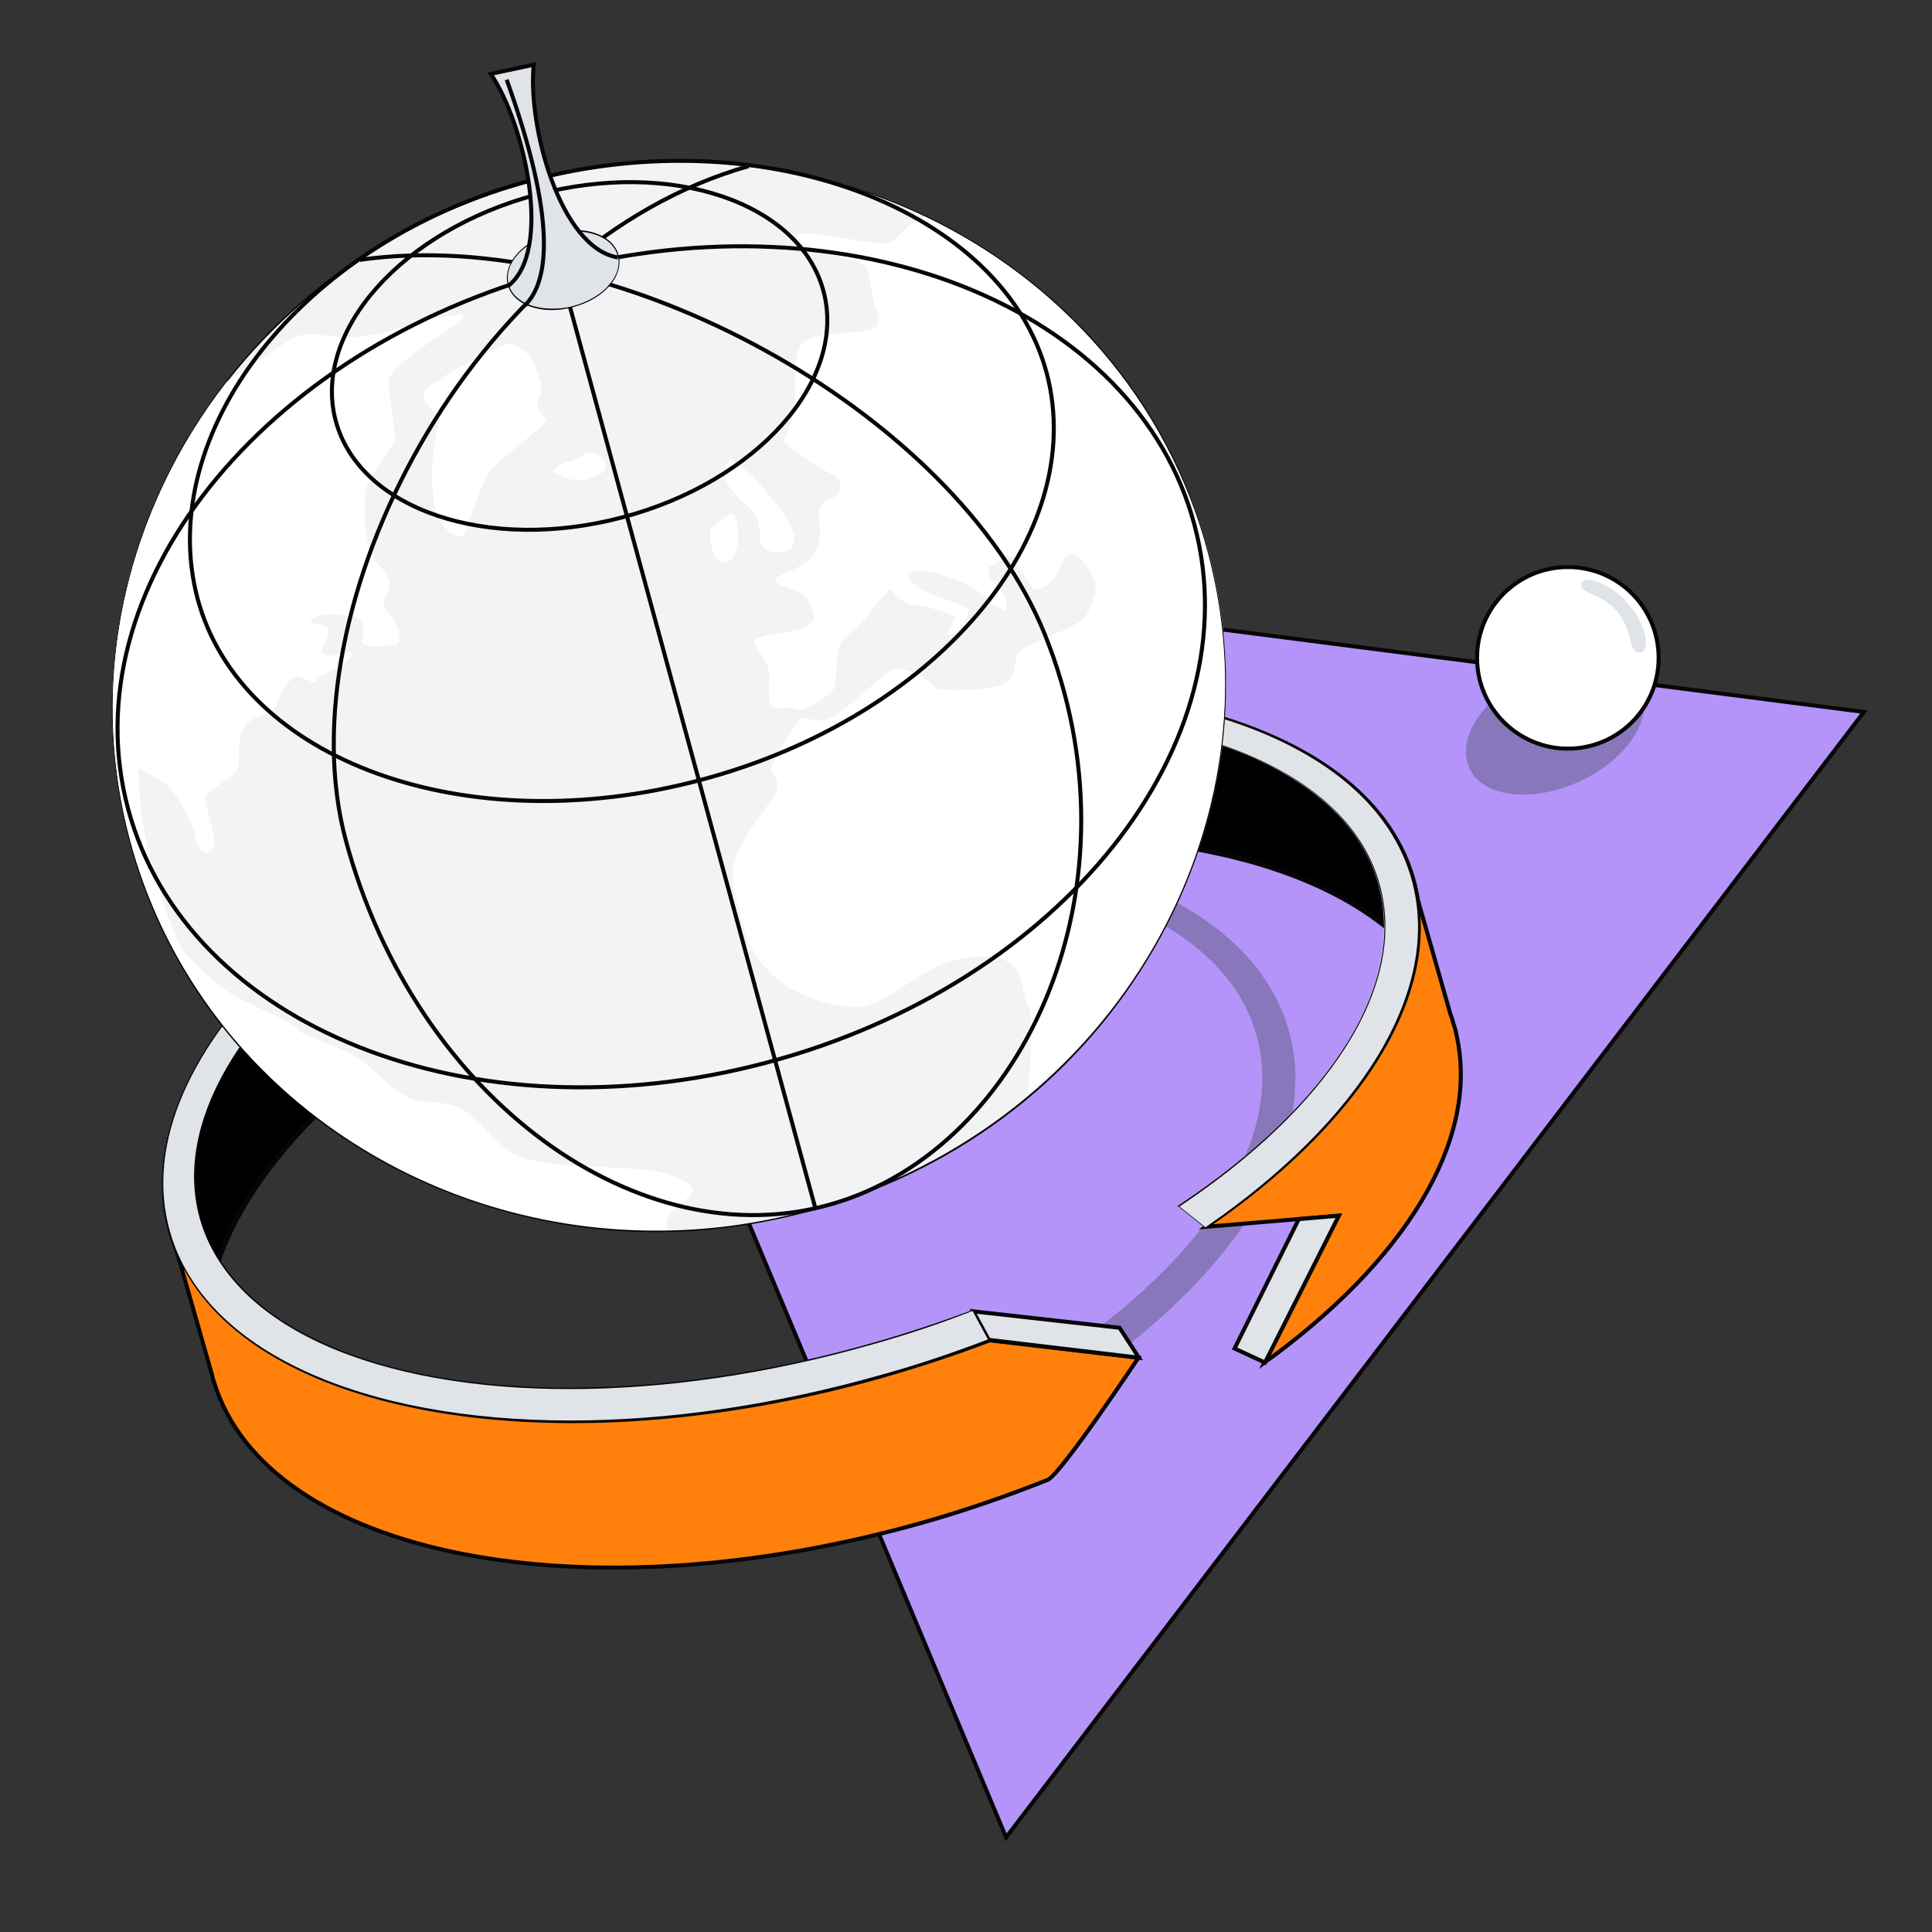 <svg width="96" height="96" viewBox="0 0 96 96" fill="none" xmlns="http://www.w3.org/2000/svg">
<rect x="0" y="0" width="96" height="96" fill="#333333" stroke="none"/>
<path d="M92.616 35.376L71.304 63.336L49.992 91.296L36.408 58.872L22.824 26.424L57.696 30.888L92.616 35.376Z" fill="#B494F9" stroke="#060607" stroke-width="0.2" stroke-miterlimit="10"/>
<path d="M28.657 44.088C28.417 44.16 28.201 44.232 27.961 44.28L28.417 45.36C28.609 45.312 28.801 45.24 28.993 45.192C45.169 40.584 60.145 43.368 62.425 51.408C64.585 58.968 54.769 68.472 40.153 73.416L40.777 74.904C56.137 69.672 66.385 59.424 64.033 51.168C61.513 42.408 45.697 39.24 28.657 44.088Z" fill="#8977BC"/>
<path d="M78.481 38.832C80.833 37.752 82.201 35.688 81.529 34.224C80.857 32.76 78.409 32.472 76.057 33.552C73.705 34.632 72.337 36.696 73.009 38.16C73.657 39.624 76.129 39.912 78.481 38.832Z" fill="#8977BC"/>
<path d="M36.888 43.848C51.48 39.696 65.208 41.424 70.416 47.544C70.608 46.224 70.56 44.928 70.2 43.68C67.704 34.896 51.864 31.728 34.824 36.576C17.784 41.424 6 52.488 8.496 61.248C8.856 62.496 9.48 63.648 10.344 64.656C11.544 56.712 22.296 48 36.888 43.848Z" fill="black" stroke="#060607" stroke-width="0.25" stroke-miterlimit="10"/>
<path d="M56.568 67.464C56.568 67.464 52.703 73.272 52.056 73.536C50.111 74.304 48.072 75.024 45.959 75.624C29.015 80.448 13.271 77.328 10.632 68.664L10.655 68.76L10.584 68.52C10.559 68.472 10.559 68.424 10.559 68.4L8.52 61.248C8.88 62.496 9.504 63.648 10.367 64.656C15.575 70.752 29.279 72.504 43.895 68.352C45.719 67.824 47.471 67.248 49.175 66.6L56.568 67.464Z" fill="#FF800A" stroke="#060607" stroke-width="0.2" stroke-miterlimit="10"/>
<path d="M66.504 60.408L62.832 67.704C69.72 62.736 73.536 56.736 72.384 51.48V51.456C72.336 51.288 72.312 51.096 72.24 50.928C72.192 50.76 72.144 50.568 72.072 50.4L70.296 44.16C70.536 45.24 70.56 46.368 70.392 47.52C69.696 52.08 65.856 56.904 59.928 60.96L66.504 60.408Z" fill="#FF800A" stroke="#060607" stroke-width="0.2" stroke-miterlimit="10"/>
<path d="M62.856 67.704L61.344 67.008L64.536 60.576L66.528 60.408L62.856 67.704Z" fill="#E0E4E8" stroke="#060607" stroke-width="0.2" stroke-miterlimit="10"/>
<path d="M48.359 65.16L49.127 66.576L56.591 67.464L55.631 65.976L48.359 65.16Z" fill="#E0E4E8" stroke="#060607" stroke-width="0.2" stroke-miterlimit="10"/>
<path d="M28.344 70.632C17.712 70.632 10.056 67.032 8.424 61.248C7.2 57 9.288 52.08 14.256 47.4C19.224 42.744 26.496 38.88 34.752 36.528C39.984 35.04 45.312 34.248 50.232 34.248C60.864 34.248 68.496 37.848 70.152 43.632C71.688 49.032 67.872 55.536 59.904 60.984L59.88 61.008L58.536 59.928L58.56 59.904C66.192 54.816 69.888 48.84 68.472 43.872C66.984 38.688 59.976 35.472 50.16 35.472C45.408 35.472 40.176 36.24 35.064 37.704C18.936 42.312 7.656 52.56 9.936 60.576C11.424 65.76 18.432 68.976 28.248 68.976C33.024 68.976 38.232 68.208 43.344 66.744C45.024 66.264 46.68 65.712 48.288 65.112H48.312L49.104 66.576H49.08C47.376 67.248 45.6 67.824 43.8 68.352C38.616 69.864 33.264 70.632 28.344 70.632Z" fill="#E0E4E8"/>
<path d="M50.231 34.272C60.503 34.272 68.423 37.656 70.127 43.656C71.711 49.224 67.535 55.728 59.903 60.984L58.607 59.952C65.951 55.056 70.007 49.032 68.543 43.896C67.007 38.496 59.735 35.472 50.207 35.472C45.575 35.472 40.391 36.192 35.111 37.704C18.935 42.312 7.679 52.56 9.959 60.6C11.495 66 18.767 69.024 28.295 69.024C32.927 69.024 38.111 68.304 43.391 66.792C45.095 66.312 46.751 65.76 48.335 65.136L49.103 66.552C47.399 67.2 45.647 67.8 43.823 68.304C38.423 69.84 33.143 70.584 28.343 70.584C18.071 70.584 10.151 67.2 8.447 61.2C5.951 52.416 17.735 41.376 34.751 36.528C40.175 35.016 45.455 34.272 50.231 34.272ZM50.231 34.224C45.311 34.224 39.959 35.016 34.751 36.504C26.495 38.856 19.223 42.72 14.255 47.376C9.263 52.056 7.199 56.976 8.399 61.248C10.055 67.056 17.711 70.656 28.367 70.656C33.287 70.656 38.639 69.864 43.847 68.376C45.647 67.872 47.423 67.272 49.127 66.6L49.199 66.576L49.175 66.528L48.407 65.112L48.383 65.064L48.335 65.088C46.727 65.688 45.071 66.24 43.391 66.72C38.279 68.184 33.071 68.952 28.295 68.952C23.519 68.952 19.343 68.208 16.151 66.768C12.863 65.304 10.751 63.144 10.007 60.552C8.903 56.688 10.895 52.176 15.623 47.88C20.375 43.56 27.287 39.96 35.111 37.728C40.223 36.264 45.431 35.496 50.207 35.496C54.983 35.496 59.159 36.24 62.351 37.68C65.639 39.144 67.751 41.304 68.495 43.896C69.911 48.84 66.191 54.816 58.583 59.88L58.511 59.928L58.583 59.976L59.879 61.008L59.903 61.032L59.951 61.008C67.919 55.536 71.759 49.032 70.199 43.632C68.519 37.824 60.887 34.224 50.231 34.224Z" fill="#060607"/>
<path d="M32.592 61.176C20.232 61.176 9.48 53.184 6.432 41.736C4.608 34.896 5.688 27.72 9.48 21.552C13.248 15.36 19.272 10.92 26.448 9.024C28.896 8.376 31.392 8.04 33.912 8.04C46.272 8.04 57.024 16.032 60.072 27.48C63.816 41.592 54.864 56.28 40.08 60.216C37.608 60.84 35.088 61.176 32.592 61.176Z" fill="#F1F3F4"/>
<path d="M33.888 8.04C45.984 8.04 56.88 15.72 60 27.48C63.768 41.592 54.816 56.232 40.032 60.168C37.536 60.84 35.04 61.152 32.592 61.152C20.496 61.152 9.6 53.472 6.456 41.736C2.688 27.624 11.64 12.984 26.424 9.048C28.944 8.352 31.44 8.04 33.888 8.04ZM33.936 7.992H33.888C31.392 7.992 28.872 8.328 26.424 8.976C19.248 10.872 13.224 15.336 9.456 21.528C5.688 27.72 4.608 34.896 6.408 41.736C7.92 47.448 11.28 52.344 16.128 55.896C20.808 59.328 26.664 61.224 32.592 61.224C35.088 61.224 37.608 60.888 40.056 60.24C47.232 58.344 53.256 53.88 57.024 47.688C60.792 41.496 61.872 34.32 60.072 27.48C58.56 21.768 55.2 16.872 50.352 13.32C45.672 9.888 39.84 7.992 33.936 7.992Z" fill="#060607"/>
<path d="M21.072 19.848C21.192 20.352 21.984 20.376 21.768 21.168C21.552 21.936 21.36 23.424 21.552 24.84C21.72 26.256 22.632 26.736 22.92 26.664C23.208 26.568 23.832 24.072 24.336 23.424C24.84 22.776 26.976 21.216 27.12 20.976C27.264 20.712 26.448 20.424 26.76 19.824C27.072 19.248 26.76 18.792 26.568 18.144C26.376 17.496 25.512 17.04 25.224 17.088C24.936 17.136 22.44 18.408 22.008 18.744C21.552 19.104 20.928 19.224 21.072 19.848Z" fill="white"/>
<path d="M27.455 23.424C27.935 23.76 28.727 23.952 29.063 23.856C29.399 23.736 30.215 23.544 30.071 23.064C29.927 22.584 29.279 22.296 28.943 22.632C28.607 22.968 27.983 22.92 27.719 23.184L27.455 23.424Z" fill="white"/>
<path d="M32.856 58.248C32.304 58.08 29.88 57.984 29.088 57.96C28.32 57.936 26.28 57.744 25.56 57.36C24.84 56.976 24.096 56.016 23.208 55.296C22.32 54.6 21.096 54.864 20.424 54.6C19.752 54.336 18.864 53.496 18.12 52.8C17.352 52.104 15.24 51.624 14.808 51.168C14.376 50.688 12.528 49.968 11.664 49.488C10.8 48.984 9.912 48.12 9.192 47.352C8.472 46.608 7.128 41.688 7.008 40.368C6.984 40.032 6.912 39.048 6.864 38.16C7.488 38.496 8.088 38.808 8.352 39.072C8.976 39.696 9.624 41.016 9.72 41.664C9.816 42.312 10.416 42.648 10.608 42.048C10.8 41.448 10.128 40.008 10.224 39.6C10.32 39.192 11.832 38.616 11.856 37.992C11.88 37.392 11.832 36.912 12.072 36.24C12.288 35.568 13.656 35.52 13.728 35.064C13.8 34.608 14.304 33.792 14.64 33.624C14.976 33.456 15.456 34.128 15.768 33.768C16.08 33.384 17.712 32.784 17.496 32.472C17.28 32.16 16.704 32.712 16.2 32.544C15.696 32.376 16.44 31.752 16.296 31.296C16.152 30.84 15.096 31.128 15.528 30.768C15.96 30.408 17.112 30.552 17.568 30.624C18.048 30.696 18.168 31.368 17.976 31.8C17.784 32.232 19.344 32.136 19.68 32.016C20.016 31.92 19.824 31.032 19.392 30.576C18.96 30.096 18.984 30 19.272 29.472C19.536 28.944 19.248 28.488 18.672 27.912C18.096 27.336 18.024 24.84 18.216 24.216C18.408 23.616 19.296 22.464 19.56 22.032C19.824 21.624 19.224 19.728 19.344 18.864C19.464 18 23.088 15.984 23.064 15.72C23.04 15.456 21 15.936 19.416 16.44C18.192 16.824 16.848 16.8 15.864 16.632C15.336 16.536 14.808 16.632 14.352 16.92L11.256 18.984C6.336 25.32 4.32 33.576 6.456 41.688C9.624 53.616 20.856 61.368 33.168 61.104C33.096 60.936 33.048 60.744 33.144 60.552C33.36 60 34.68 59.352 34.416 59.016C34.152 58.68 33.408 58.416 32.856 58.248Z" fill="white"/>
<path d="M60.023 27.48C58.007 19.872 52.703 13.968 45.935 10.752C44.903 11.136 44.591 12.072 44.039 12.096C43.055 12.144 39.719 11.28 39.599 11.712C39.479 12.144 41.039 12.576 42.071 12.864C43.103 13.176 43.103 13.032 43.271 14.256C43.439 15.48 43.895 15.912 43.487 16.272C43.079 16.632 40.607 16.44 39.959 16.968C39.311 17.496 39.599 19.536 39.479 20.352C39.359 21.192 38.831 21.84 38.999 22.008C39.167 22.176 40.775 23.328 41.351 23.568C41.927 23.808 41.855 24.576 41.399 24.72C40.943 24.864 40.583 25.176 40.703 25.896C40.823 26.616 40.751 27.504 40.007 27.984C39.263 28.464 38.303 28.632 38.543 28.92C38.783 29.208 40.055 29.28 40.223 29.928C40.391 30.576 40.727 30.648 40.151 31.08C39.599 31.512 37.391 31.44 37.487 31.92C37.607 32.4 38.279 32.832 38.231 33.768C38.183 34.704 38.159 35.304 38.807 35.208C39.431 35.088 39.383 35.208 39.719 35.28C40.055 35.328 41.159 34.56 41.399 34.272C41.639 33.984 41.471 32.304 41.807 31.896C42.167 31.488 42.671 31.152 43.079 30.624C43.487 30.12 44.063 29.328 44.231 29.328C44.399 29.328 44.639 29.976 45.383 30.048C46.127 30.12 47.231 30.504 47.399 30.624C47.567 30.768 46.799 31.608 47.159 31.536C47.903 31.368 48.143 30.456 48.143 30.288C48.143 30.12 46.007 29.496 45.719 29.256C45.431 29.016 44.807 28.584 45.311 28.416C45.839 28.248 46.751 28.536 47.327 28.728C47.903 28.92 48.935 29.52 49.223 29.88C49.511 30.24 49.679 30.168 49.847 30.312C50.015 30.432 50.135 29.712 49.727 29.352C49.319 28.992 48.863 28.224 49.271 28.104C49.679 27.984 50.087 27.264 50.423 27.864C50.759 28.464 50.999 28.704 51.215 29.112C51.431 29.52 52.199 29.064 52.415 28.704C52.655 28.344 52.895 27.336 53.399 27.576C53.927 27.816 54.551 28.896 54.431 29.376C54.311 29.856 54.119 30.408 53.903 30.672C53.351 31.344 50.615 31.992 50.495 32.64C50.375 33.288 50.495 33.888 49.439 34.128C48.407 34.344 46.559 34.368 46.391 34.104C46.223 33.864 44.903 32.832 44.087 33.432C43.271 34.032 41.543 35.808 40.847 35.808C40.151 35.808 39.863 35.496 39.695 35.808C39.527 36.096 38.039 37.944 38.399 38.424C38.759 38.904 38.663 39.312 38.399 39.672C38.135 40.032 37.079 41.4 36.671 42.336C36.263 43.296 36.383 43.992 36.671 45.024C36.959 46.032 37.031 47.112 38.375 48.432C39.719 49.752 42.191 50.184 43.055 49.992C43.919 49.824 46.127 48.048 47.087 47.808C48.071 47.568 49.391 47.28 50.207 47.88C51.023 48.48 50.711 49.44 51.119 50.064C51.359 50.448 51.215 52.68 51.071 54.312C58.919 47.856 62.687 37.536 60.023 27.48Z" fill="white"/>
<path d="M36.288 22.848C35.568 23.568 36.288 24.384 37.104 25.104C37.92 25.824 37.68 26.544 37.8 27C37.92 27.48 39.216 27.72 39.456 27C39.696 26.28 38.448 24.864 37.728 24.024C37.008 23.208 36.288 22.848 36.288 22.848Z" fill="white"/>
<path d="M35.304 26.28C35.184 27.24 35.664 28.368 36.312 27.816C36.96 27.24 36.624 25.32 36.312 25.512C36 25.704 35.304 26.28 35.304 26.28Z" fill="white"/>
<path d="M26.615 8.976L40.511 60.024" stroke="#060607" stroke-width="0.2" stroke-miterlimit="10"/>
<path d="M30.936 25.704C37.632 23.928 42.096 18.888 40.92 14.472C39.744 10.056 33.36 7.896 26.664 9.672C19.968 11.448 15.504 16.488 16.68 20.904C17.856 25.32 24.24 27.48 30.936 25.704Z" stroke="#060607" stroke-width="0.2" stroke-miterlimit="10"/>
<path d="M38.089 52.8C52.729 48.912 62.257 36.96 59.353 26.088C56.473 15.24 42.265 9.576 27.625 13.464C12.985 17.352 3.457 29.304 6.361 40.176C9.265 51.048 23.473 56.688 38.089 52.8Z" stroke="#060607" stroke-width="0.2" stroke-miterlimit="10"/>
<path d="M52.007 18.528C54.143 26.616 46.463 35.664 34.799 38.76C23.159 41.856 11.975 37.824 9.815 29.736C7.679 21.648 14.783 12.048 26.423 8.952C38.087 5.88 49.847 10.464 52.007 18.528Z" stroke="#060607" stroke-width="0.2" stroke-miterlimit="10"/>
<path d="M17.88 12.912C30.552 11.088 47.448 20.472 51.912 31.512C56.904 43.896 51 56.976 41.4 59.808C31.824 62.64 20.664 54.648 17.184 41.76C14.064 30.168 23.472 12.12 37.2 8.256" stroke="#060607" stroke-width="0.2" stroke-miterlimit="10"/>
<path d="M27.432 15.36C26.304 15.36 25.44 14.88 25.248 14.112C24.984 13.104 26.016 11.976 27.504 11.592C27.84 11.496 28.176 11.472 28.512 11.472C29.64 11.472 30.504 11.952 30.696 12.72C30.816 13.2 30.648 13.728 30.216 14.208C29.784 14.688 29.16 15.048 28.416 15.24C28.104 15.312 27.768 15.36 27.432 15.36Z" fill="#E0E4E8"/>
<path d="M28.535 11.496C29.615 11.496 30.503 11.952 30.695 12.72C30.959 13.704 29.951 14.832 28.439 15.216C28.103 15.312 27.743 15.336 27.431 15.336C26.351 15.336 25.463 14.88 25.271 14.112C25.007 13.128 26.015 12 27.527 11.616C27.863 11.544 28.199 11.496 28.535 11.496ZM28.535 11.424C28.199 11.424 27.863 11.472 27.503 11.568C26.759 11.76 26.135 12.12 25.703 12.6C25.271 13.08 25.103 13.632 25.223 14.136C25.415 14.904 26.279 15.408 27.431 15.408C27.767 15.408 28.103 15.36 28.463 15.264C29.207 15.072 29.831 14.712 30.263 14.232C30.695 13.752 30.863 13.2 30.743 12.696C30.551 11.928 29.687 11.424 28.535 11.424Z" fill="#060607"/>
<path d="M30.697 12.792C27.817 12.312 26.209 6.216 26.521 3.216L24.385 3.672C26.089 6.168 27.481 12.48 25.249 14.208" fill="#E0E4E8"/>
<path d="M30.697 12.792C27.817 12.312 26.209 6.216 26.521 3.216L24.385 3.672C26.089 6.168 27.481 12.48 25.249 14.208" stroke="#060607" stroke-width="0.2" stroke-miterlimit="10"/>
<path d="M77.905 37.2C80.401 37.2 82.417 35.184 82.417 32.688C82.417 30.192 80.401 28.176 77.905 28.176C75.409 28.176 73.393 30.192 73.393 32.688C73.393 35.184 75.433 37.2 77.905 37.2Z" fill="white" stroke="#060607" stroke-width="0.2" stroke-miterlimit="10"/>
<path d="M80.903 30C81.983 31.272 81.911 32.4 81.527 32.424C80.879 32.472 81.239 31.608 80.423 30.48C79.607 29.376 78.383 29.568 78.599 28.944C78.719 28.608 80.039 28.944 80.903 30Z" fill="#E0E4E8"/>
<path d="M26.088 15.168C27.312 13.968 27.648 10.848 25.176 3.96" stroke="#060607" stroke-width="0.2" stroke-miterlimit="10"/>
</svg>

